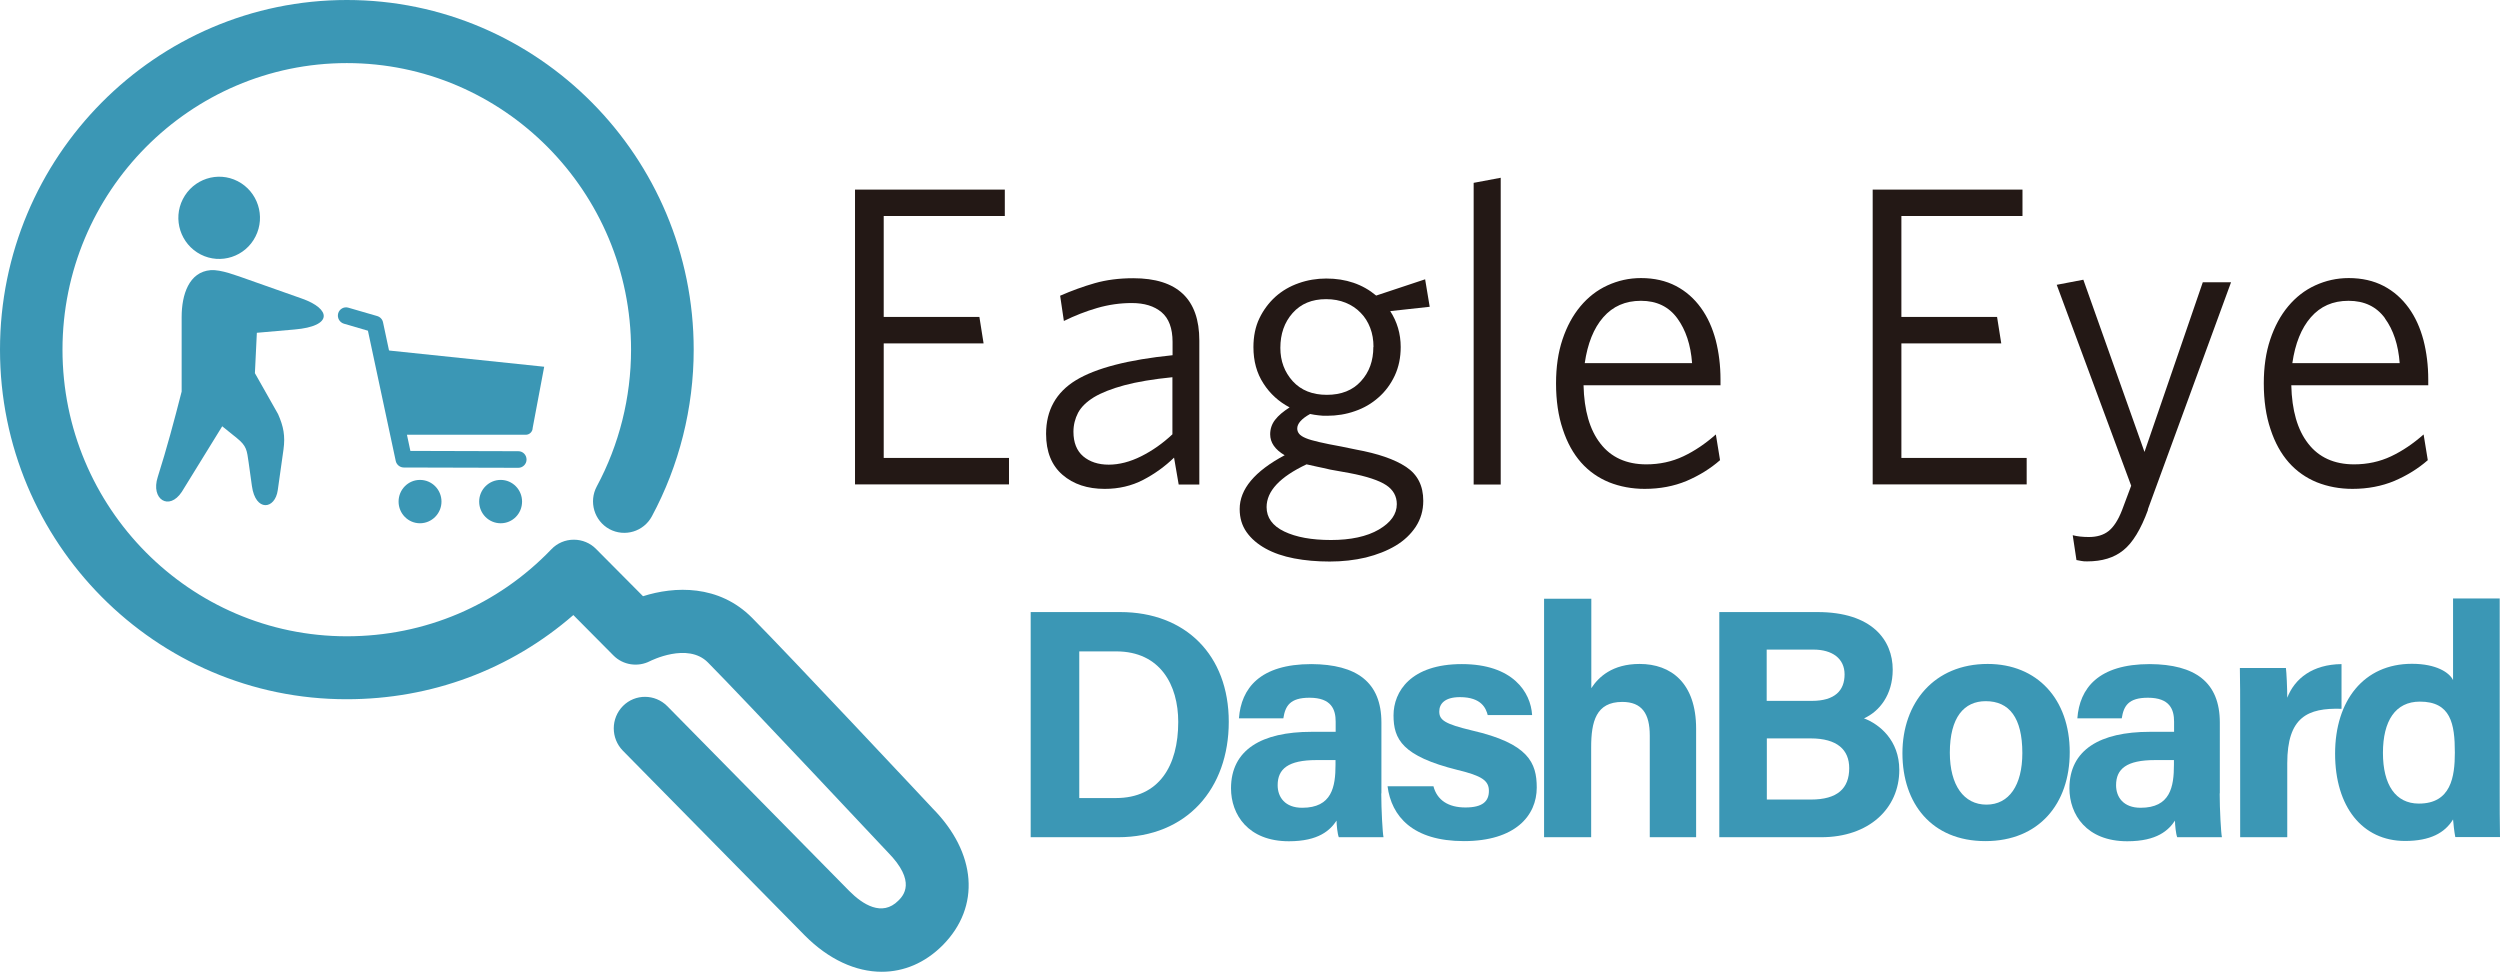<?xml version="1.0" encoding="UTF-8"?>
<svg id="_レイヤー_2" data-name="レイヤー 2" xmlns="http://www.w3.org/2000/svg" viewBox="0 0 167.22 65">
  <defs>
    <style>
      .cls-1 {
        fill: #231815;
      }

      .cls-1, .cls-2, .cls-3 {
        stroke-width: 0px;
      }

      .cls-2 {
        fill-rule: evenodd;
      }

      .cls-2, .cls-3 {
        fill: #3b97b5;
      }
    </style>
  </defs>
  <g id="guide">
    <g>
      <g>
        <path class="cls-3" d="M68.94,40.94h5.99c4.37,0,7.26,2.88,7.26,7.34s-2.8,7.72-7.41,7.72h-5.84v-15.06ZM72.19,53.38h2.45c2.89,0,4.17-2.16,4.17-5.09,0-2.47-1.2-4.72-4.15-4.72h-2.47v9.81Z"/>
        <path class="cls-3" d="M92.39,53.07c0,1.09.09,2.67.15,2.93h-2.99c-.09-.22-.15-.83-.15-1.11-.42.63-1.18,1.38-3.19,1.38-2.73,0-3.87-1.79-3.87-3.54,0-2.58,2.05-3.78,5.38-3.78h1.62v-.68c0-.81-.28-1.6-1.75-1.6-1.31,0-1.62.55-1.75,1.38h-2.97c.15-2.01,1.4-3.63,4.85-3.63,3.02.02,4.68,1.2,4.68,3.91v4.74ZM89.33,50.84h-1.27c-1.9,0-2.6.59-2.6,1.68,0,.81.5,1.51,1.64,1.51,1.99,0,2.23-1.4,2.23-2.88v-.31Z"/>
        <path class="cls-3" d="M95.88,52.59c.24.92.98,1.42,2.14,1.42s1.57-.42,1.57-1.11-.48-1.01-2.1-1.4c-3.69-.92-4.28-2.05-4.28-3.65s1.16-3.43,4.57-3.43,4.61,1.88,4.7,3.41h-2.97c-.11-.42-.39-1.2-1.86-1.2-1.03,0-1.38.46-1.38.96,0,.57.35.83,2.19,1.27,3.78.87,4.33,2.16,4.33,3.82,0,1.88-1.44,3.58-4.87,3.58s-4.85-1.66-5.11-3.67h3.08Z"/>
        <path class="cls-3" d="M106.44,40.04v5.99c.48-.74,1.4-1.62,3.23-1.62,2.1,0,3.78,1.27,3.78,4.33v7.26h-3.1v-6.8c0-1.46-.52-2.25-1.84-2.25-1.75,0-2.08,1.31-2.08,3.04v6.01h-3.15v-15.95h3.15Z"/>
        <path class="cls-3" d="M114.99,40.94h6.58c3.65,0,5.03,1.88,5.03,3.85,0,1.7-.9,2.8-1.92,3.26,1.03.39,2.36,1.46,2.36,3.45,0,2.58-2.03,4.5-5.22,4.5h-6.82v-15.06ZM121.19,46.88c1.55,0,2.19-.7,2.19-1.77s-.83-1.66-2.08-1.66h-3.13v3.43h3.02ZM118.18,53.48h2.95c1.77,0,2.56-.74,2.56-2.1,0-1.22-.79-1.99-2.58-1.99h-2.93v4.09Z"/>
        <path class="cls-3" d="M138.44,50.32c0,3.43-2.05,5.94-5.64,5.94s-5.55-2.51-5.55-5.88,2.12-5.97,5.7-5.97c3.32,0,5.49,2.36,5.49,5.9ZM130.42,50.34c0,2.19.94,3.48,2.45,3.48s2.4-1.29,2.4-3.45c0-2.36-.87-3.47-2.45-3.47-1.44,0-2.4,1.07-2.4,3.45Z"/>
        <path class="cls-3" d="M148.47,53.07c0,1.09.09,2.67.15,2.93h-2.99c-.09-.22-.15-.83-.15-1.11-.42.63-1.18,1.38-3.19,1.38-2.73,0-3.87-1.79-3.87-3.54,0-2.58,2.05-3.78,5.38-3.78h1.62v-.68c0-.81-.28-1.6-1.75-1.6-1.31,0-1.62.55-1.75,1.38h-2.97c.15-2.01,1.4-3.63,4.85-3.63,3.02.02,4.68,1.2,4.68,3.91v4.74ZM145.41,50.84h-1.27c-1.9,0-2.6.59-2.6,1.68,0,.81.5,1.51,1.64,1.51,1.99,0,2.23-1.4,2.23-2.88v-.31Z"/>
        <path class="cls-3" d="M149.84,47.76c0-1.14,0-2.12-.02-3.08h3.08c.04.26.09,1.38.09,1.99.5-1.29,1.7-2.23,3.63-2.25v2.99c-2.27-.07-3.63.55-3.63,3.65v4.94h-3.15v-8.24Z"/>
        <path class="cls-3" d="M167.2,40.04v12.85c0,1.03,0,2.08.02,3.1h-2.99c-.07-.35-.13-.92-.15-1.18-.55.9-1.53,1.44-3.21,1.44-2.86,0-4.68-2.29-4.68-5.84s1.92-6.01,5.14-6.01c1.64,0,2.51.59,2.75,1.09v-5.46h3.13ZM161.8,53.75c2.14,0,2.4-1.79,2.4-3.41,0-1.95-.28-3.41-2.34-3.41-1.64,0-2.47,1.29-2.47,3.43s.85,3.39,2.4,3.39Z"/>
      </g>
      <g>
        <path class="cls-1" d="M57.19,32.41V12.68h10.02v1.77h-8.1v6.75h6.4l.28,1.77h-6.68v7.66h8.38v1.77h-10.3Z"/>
        <path class="cls-1" d="M78.84,32.41l-.31-1.8c-.61.59-1.3,1.09-2.07,1.49-.77.4-1.63.6-2.57.6-1.15,0-2.09-.31-2.82-.94-.73-.63-1.1-1.54-1.1-2.74,0-1.58.67-2.78,2-3.59,1.34-.81,3.49-1.37,6.46-1.67v-.89c0-.91-.25-1.58-.74-1.99-.49-.41-1.15-.61-1.99-.61-.78,0-1.55.11-2.31.33-.76.22-1.5.51-2.23.87l-.25-1.69c.78-.34,1.55-.62,2.32-.84.77-.22,1.63-.33,2.57-.33,2.95,0,4.42,1.39,4.42,4.17v9.63h-1.39ZM78.43,25.23c-1.3.13-2.37.31-3.23.54-.85.23-1.53.5-2.03.8-.5.31-.85.65-1.06,1.04-.2.39-.31.81-.31,1.27,0,.72.22,1.27.65,1.64.44.37,1.01.56,1.71.56s1.43-.19,2.17-.56c.74-.37,1.44-.86,2.09-1.47v-3.83Z"/>
        <path class="cls-1" d="M95.32,18.66l.31,1.86-2.64.29c.46.71.7,1.51.7,2.4,0,.71-.13,1.34-.4,1.92-.27.57-.63,1.06-1.09,1.46-.45.4-.98.71-1.57.91-.59.21-1.22.31-1.86.31-.2,0-.4,0-.58-.03-.19-.02-.37-.05-.56-.09-.58.32-.86.65-.86.97,0,.13.04.25.13.36.08.1.23.2.45.29.21.09.51.17.89.26.38.09.88.19,1.49.3l.97.2c1.47.27,2.58.65,3.35,1.16.77.51,1.15,1.26,1.15,2.27,0,.65-.17,1.22-.5,1.73-.33.5-.78.93-1.35,1.27-.57.34-1.23.6-1.99.79-.76.18-1.57.27-2.42.27s-1.65-.07-2.38-.21c-.73-.14-1.37-.36-1.91-.66-.54-.3-.96-.66-1.27-1.1-.31-.44-.46-.95-.46-1.54,0-1.33,1-2.53,3.01-3.6-.65-.38-.97-.85-.97-1.4,0-.36.11-.69.33-.97.22-.29.55-.56.97-.83-.72-.38-1.31-.91-1.75-1.6-.45-.69-.67-1.5-.67-2.43,0-.72.13-1.37.4-1.93.27-.56.63-1.04,1.07-1.44.45-.4.96-.7,1.56-.91.59-.21,1.21-.31,1.84-.31,1.32,0,2.43.38,3.34,1.14l3.28-1.09ZM87.39,31.06c-1.78.84-2.67,1.79-2.67,2.86,0,.7.39,1.25,1.18,1.63.79.38,1.83.57,3.13.57s2.4-.23,3.2-.7c.8-.47,1.2-1.03,1.2-1.7,0-.53-.24-.96-.71-1.27-.47-.31-1.29-.59-2.46-.81l-1.28-.23c-.33-.08-.62-.14-.86-.19-.24-.05-.48-.1-.72-.16ZM91.87,23.2c0-.46-.07-.88-.22-1.27-.15-.39-.36-.73-.64-1.01-.28-.29-.61-.51-1-.67-.39-.16-.83-.24-1.31-.24-.95,0-1.69.31-2.24.93-.55.62-.82,1.4-.82,2.33,0,.88.28,1.62.83,2.23.56.61,1.32.91,2.28.91s1.73-.3,2.28-.91c.56-.61.83-1.37.83-2.29Z"/>
        <path class="cls-1" d="M98.57,32.41V12.23l1.81-.34v20.52h-1.81Z"/>
        <path class="cls-1" d="M115.07,25.77h-9.15c.04,1.68.41,2.98,1.13,3.9.71.92,1.74,1.39,3.07,1.39.89,0,1.72-.18,2.48-.54.76-.36,1.48-.85,2.17-1.46l.28,1.72c-.65.57-1.4,1.03-2.24,1.39-.84.35-1.78.53-2.8.53-.85,0-1.65-.15-2.38-.44-.73-.3-1.36-.74-1.88-1.33-.52-.59-.93-1.33-1.22-2.22-.3-.89-.45-1.91-.45-3.07,0-1.09.14-2.06.43-2.93.29-.87.69-1.61,1.2-2.22.51-.61,1.11-1.08,1.81-1.4.7-.32,1.44-.49,2.24-.49.89,0,1.67.18,2.34.53.67.35,1.22.84,1.67,1.46.45.62.77,1.34.99,2.16.21.82.32,1.7.32,2.63v.4ZM112.19,21.29c-.57-.78-1.38-1.17-2.43-1.17s-1.88.37-2.52,1.1c-.64.73-1.05,1.76-1.24,3.07h7.18c-.09-1.22-.42-2.22-.99-3Z"/>
        <path class="cls-1" d="M125.26,32.41V12.68h10.02v1.77h-8.1v6.75h6.4l.28,1.77h-6.68v7.66h8.38v1.77h-10.3Z"/>
        <path class="cls-1" d="M143.68,34.09c-.48,1.31-1.03,2.22-1.66,2.72-.62.5-1.42.74-2.41.74-.15,0-.28,0-.4-.03-.12-.02-.23-.04-.32-.06l-.25-1.66c.15.04.32.07.5.09.19.02.38.03.58.03.54,0,.98-.13,1.32-.4.34-.27.64-.73.9-1.4l.61-1.63-4.98-13.44,1.78-.34,4.09,11.52,3.9-11.35h1.89l-5.57,15.21Z"/>
        <path class="cls-1" d="M162.41,25.77h-9.15c.04,1.68.41,2.98,1.13,3.9.71.92,1.74,1.39,3.07,1.39.89,0,1.72-.18,2.48-.54.76-.36,1.48-.85,2.17-1.46l.28,1.72c-.65.57-1.4,1.03-2.24,1.39-.84.35-1.78.53-2.8.53-.85,0-1.65-.15-2.38-.44-.73-.3-1.36-.74-1.88-1.33-.52-.59-.93-1.33-1.22-2.22-.3-.89-.45-1.91-.45-3.07,0-1.09.14-2.06.43-2.93.29-.87.69-1.61,1.2-2.22.51-.61,1.11-1.08,1.81-1.4.7-.32,1.44-.49,2.24-.49.89,0,1.67.18,2.34.53.67.35,1.22.84,1.67,1.46.45.62.77,1.34.99,2.16.21.82.32,1.7.32,2.63v.4ZM159.53,21.29c-.57-.78-1.38-1.17-2.44-1.17s-1.88.37-2.52,1.1c-.64.73-1.05,1.76-1.24,3.07h7.18c-.09-1.22-.42-2.22-.99-3Z"/>
      </g>
      <g>
        <path class="cls-3" d="M58.98,65c-1.74,0-3.55-.82-5.15-2.43l-12.17-12.36c-.81-.83-.81-2.16.01-2.99.82-.82,2.14-.81,2.96.01l12.17,12.36c.89.9,2.2,1.75,3.29.65.31-.31,1.25-1.26-.72-3.25-.14-.14-9.57-10.21-12.02-12.68-1.36-1.37-3.84-.1-3.87-.09-.81.42-1.81.27-2.45-.38l-2.68-2.7c-4.2,3.65-9.5,5.63-15.15,5.63C10.41,46.79,0,36.29,0,23.39S10.41,0,23.2,0s23.2,10.5,23.2,23.39c0,3.89-.97,7.75-2.8,11.15-.55,1.02-1.82,1.4-2.84.85-1.02-.56-1.39-1.84-.84-2.86,1.5-2.79,2.29-5.95,2.29-9.14,0-10.57-8.53-19.17-19.01-19.17S4.18,12.82,4.18,23.39s8.53,19.17,19.01,19.17c5.23,0,10.09-2.07,13.69-5.82.39-.41.93-.64,1.49-.64h.02c.55,0,1.09.22,1.48.62l3.14,3.16c2.1-.67,5.07-.8,7.3,1.45,2.49,2.51,11.67,12.31,12.06,12.73,2.95,2.98,3.24,6.59.68,9.17-1.18,1.18-2.59,1.77-4.07,1.77Z"/>
        <g>
          <path class="cls-2" d="M15.9,12.12c-1.34-.69-2.98-.15-3.67,1.2-.69,1.35-.15,3.01,1.19,3.7,1.34.69,2.99.15,3.67-1.2.69-1.35.15-3.01-1.19-3.7h0ZM14.86,28.51l.98.79c.67.54.67.82.79,1.63l.22,1.58c.24,1.74,1.55,1.58,1.73.27l.38-2.7c.13-.93,0-1.56-.36-2.38l-1.55-2.74.13-2.7,2.52-.22c2.59-.22,2.45-1.38.49-2.07l-3.54-1.25c-.83-.29-1.87-.7-2.56-.65-1.45.12-1.94,1.64-1.94,3.13v4.99c-.49,1.92-1,3.83-1.6,5.72-.48,1.49.76,2.28,1.61.99l2.7-4.38h0Z"/>
          <g>
            <path class="cls-3" d="M28.09,32.1c-.79,0-1.43.65-1.43,1.45s.64,1.45,1.43,1.45,1.44-.65,1.44-1.45-.64-1.45-1.44-1.45Z"/>
            <path class="cls-3" d="M33.49,32.1c-.79,0-1.44.65-1.44,1.45s.64,1.45,1.44,1.45,1.43-.65,1.43-1.45-.64-1.45-1.43-1.45Z"/>
            <path class="cls-3" d="M26.06,23.44s-.03,0-.04,0l-.4-1.88c-.04-.2-.19-.36-.39-.42l-1.93-.56c-.29-.09-.6.09-.68.38-.08.3.09.6.38.69l1.61.47,1.86,8.71c.05.25.28.44.54.44l7.66.02h0c.3,0,.55-.25.55-.55,0-.31-.24-.56-.55-.56l-7.22-.02-.23-1.08h7.95c.25,0,.46-.21.46-.46l.77-4.09-10.33-1.08Z"/>
          </g>
        </g>
      </g>
    </g>
  </g>
</svg>